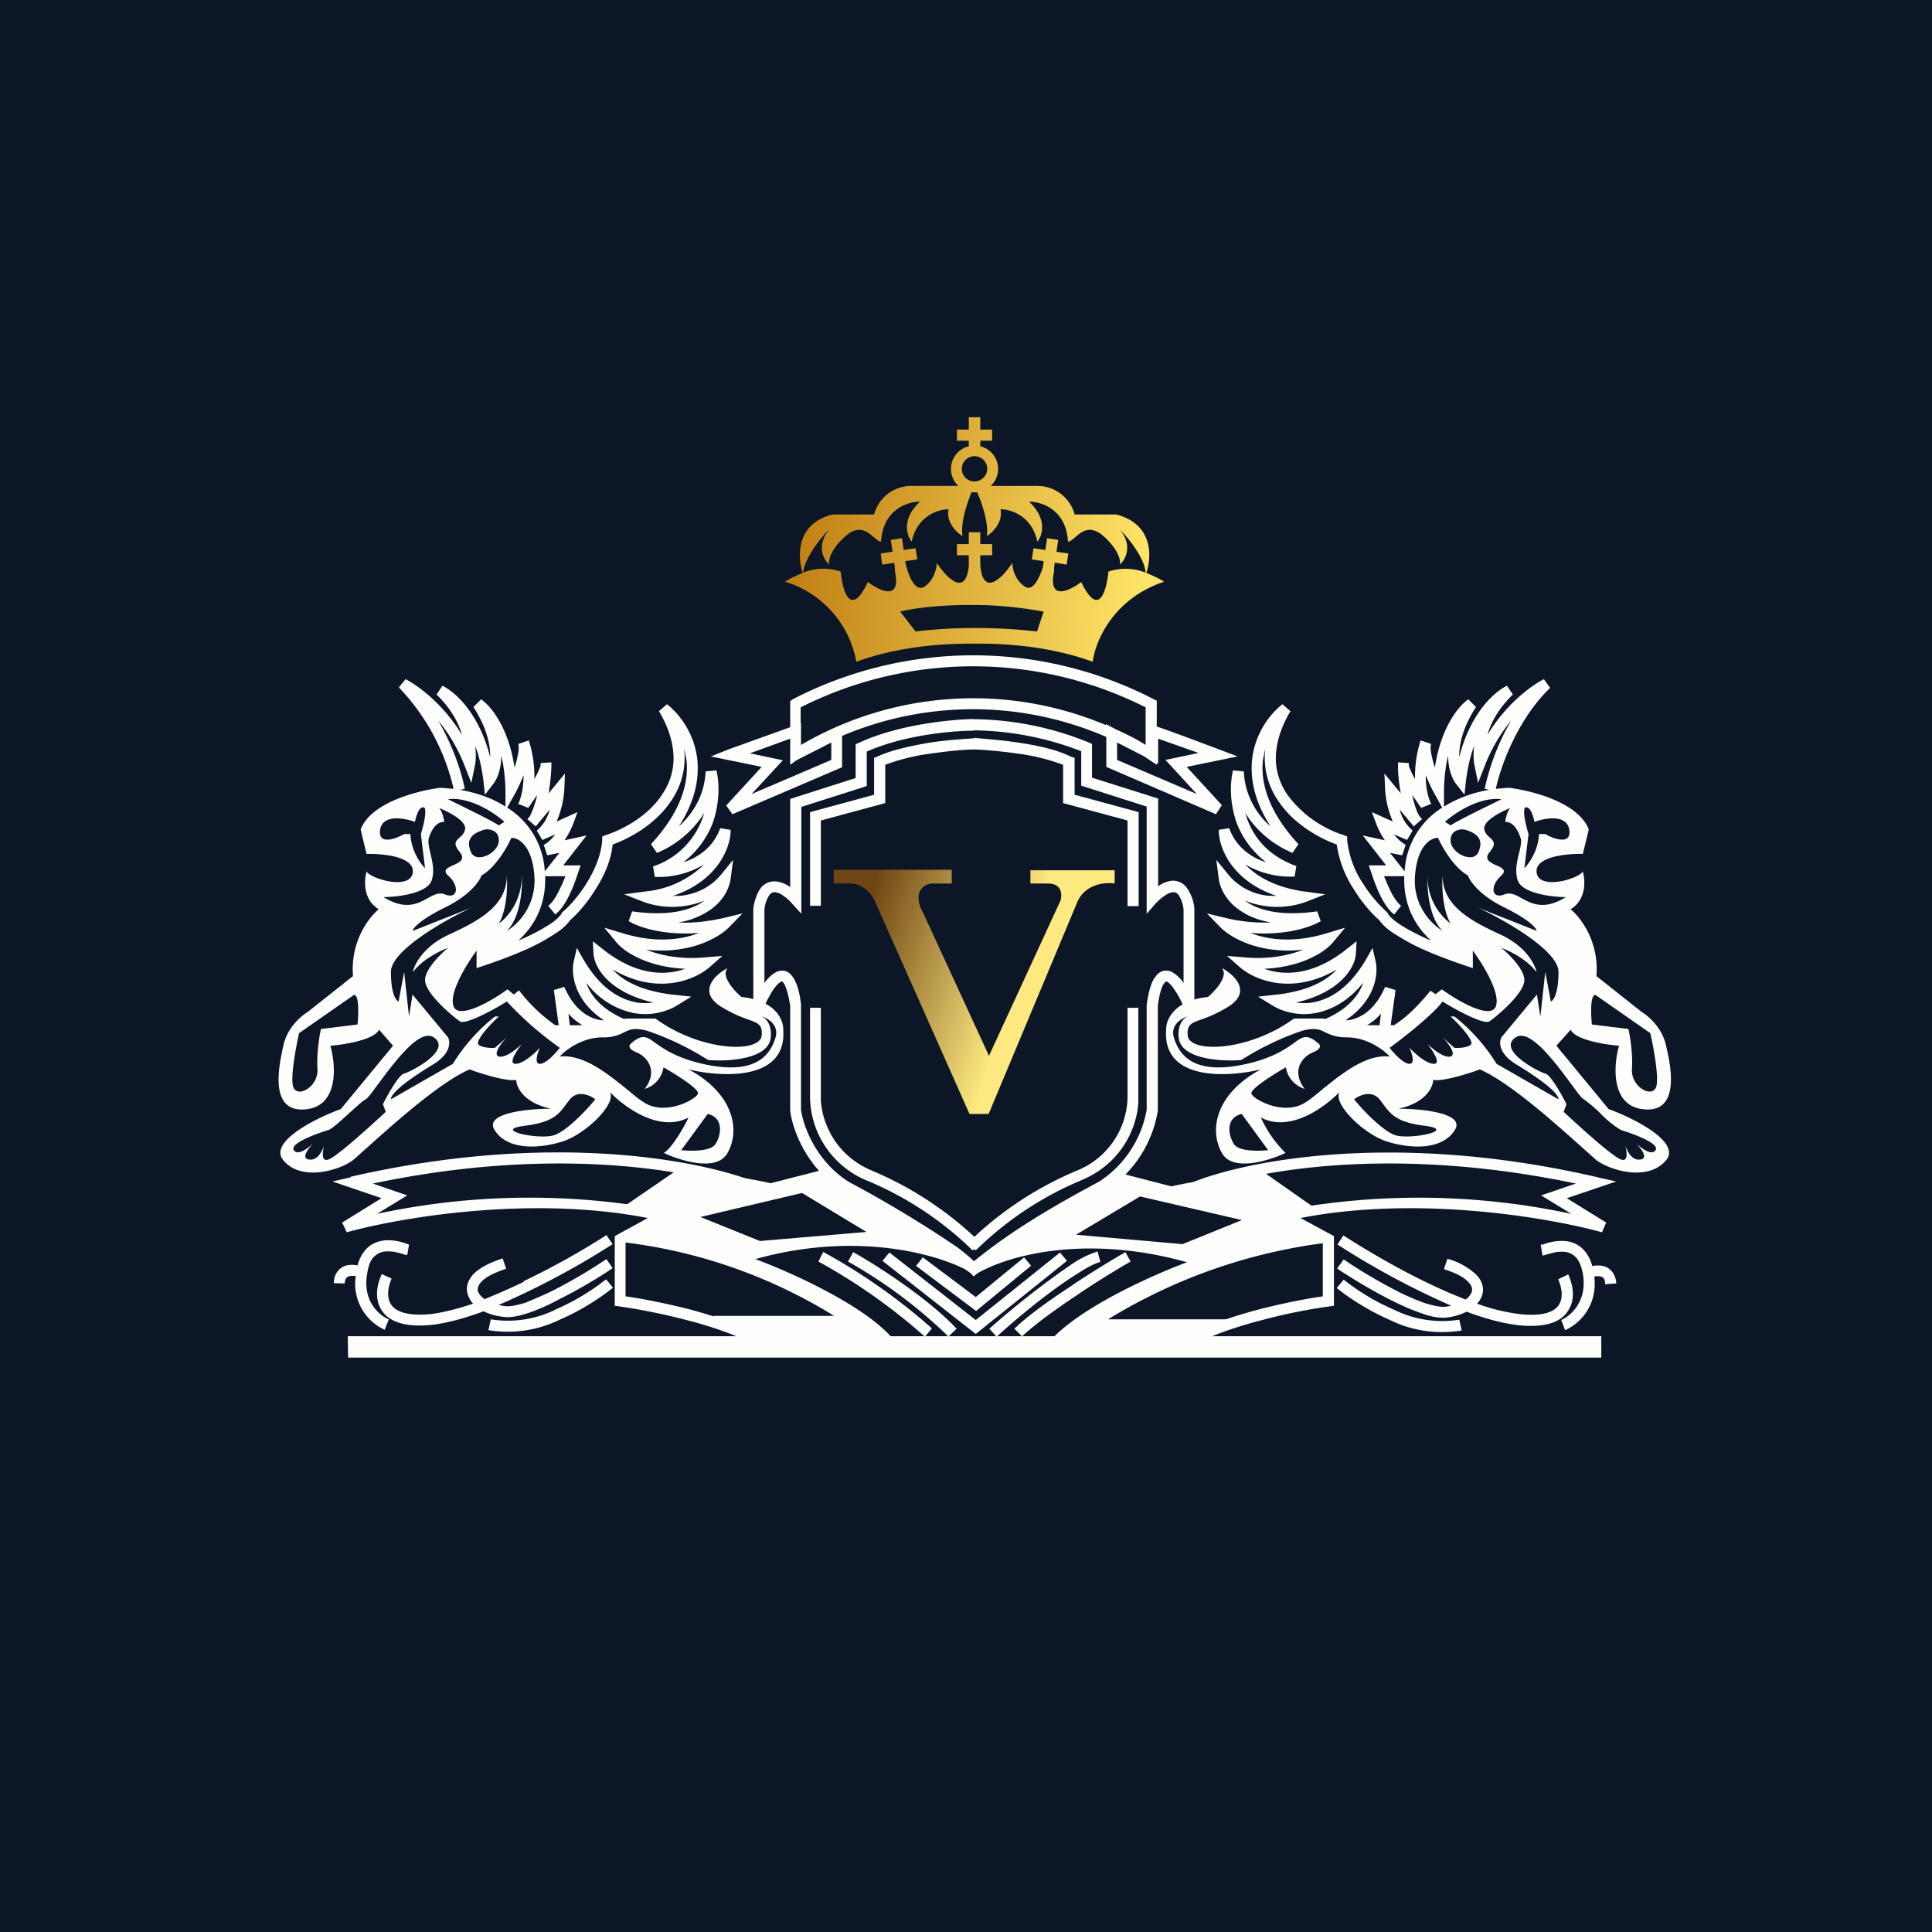 <?xml version="1.0" encoding="UTF-8"?>
<!-- generated by Finnhub -->
<svg viewBox="0 0 55.5 55.5" xmlns="http://www.w3.org/2000/svg">
<path d="M 0,0 H 55.5 V 55.5 H 0 Z" fill="rgb(12, 22, 39)"/>
<path d="M 11.46,19.745 L 11.65,19.51 C 12.02,19.7 12.74,20.23 13.27,21.11 C 13.17,20.75 12.94,20.34 12.54,19.95 L 12.71,19.7 C 13.09,19.88 13.77,20.51 14.08,21.75 C 14.09,21.39 13.98,20.9 13.6,20.31 L 13.82,20.09 C 14.12,20.29 14.62,20.94 14.78,22.05 A 3.1,3.1 0 0,0 14.89,21.62 C 14.91,21.51 14.9,21.42 14.89,21.37 L 15.19,21.27 A 3.34,3.34 0 0,1 15.35,22.38 A 2.35,2.35 0 0,0 15.53,22 V 21.92 L 15.84,21.9 V 22.03 A 6,6 0 0,1 15.76,22.79 L 16.23,22.22 L 16.21,22.7 A 2.82,2.82 0 0,1 15.99,23.6 L 16.59,23.33 L 16.46,23.68 C 16.42,23.78 16.34,23.96 16.23,24.12 L 16.21,24.14 L 16.85,24 L 16.18,24.86 H 16.68 L 16.61,25.06 C 16.56,25.21 16.48,25.45 16.37,25.68 C 16.27,25.9 16.12,26.14 15.95,26.27 L 15.75,26.02 C 15.86,25.94 15.98,25.76 16.08,25.54 C 16.14,25.42 16.2,25.29 16.24,25.17 H 15.66 C 15.69,26.02 15.33,26.62 14.89,27.02 L 15.03,26.96 C 15.29,26.84 15.53,26.72 15.73,26.59 C 15.93,26.47 16.06,26.35 16.13,26.25 V 26.23 L 16.15,26.21 C 16.33,26.06 16.6,25.77 16.84,25.39 C 17.07,25.02 17.27,24.58 17.3,24.13 V 24.03 L 17.4,23.99 C 17.92,23.82 18.61,23.44 19.01,22.84 C 19.21,22.55 19.34,22.21 19.35,21.81 C 19.35,21.41 19.24,20.95 18.93,20.43 L 19.16,20.23 C 19.52,20.51 19.94,21.06 20.03,21.8 C 20.09,22.36 19.97,23.02 19.5,23.74 C 19.89,23.39 20.24,22.86 20.27,22.16 L 20.58,22.13 C 20.67,22.5 20.68,23.09 20.46,23.68 C 20.3,24.07 20.04,24.45 19.63,24.77 L 19.82,24.7 C 20.18,24.54 20.52,24.26 20.69,23.79 L 20.99,23.84 C 20.99,24.36 20.61,25.31 19.32,25.74 L 19.58,25.73 C 19.97,25.68 20.38,25.52 20.71,25.13 L 21.06,24.7 L 20.99,25.24 C 20.95,25.54 20.75,25.94 20.29,26.21 A 2.3,2.3 0 0,1 19.49,26.5 C 19.86,26.52 20.3,26.48 20.79,26.37 L 21.33,26.24 L 20.95,26.63 C 20.63,26.96 19.78,27.42 18.56,27.28 C 18.96,27.44 19.53,27.57 20.28,27.5 L 20.75,27.46 L 20.4,27.77 C 19.96,28.16 18.88,28.6 17.6,27.85 C 17.87,28.15 18.4,28.48 19.4,28.58 L 19.86,28.63 L 19.47,28.87 C 19.19,29.05 18.7,29.21 18.15,29.09 A 2.3,2.3 0 0,1 16.84,28.23 C 16.95,28.56 17.24,28.96 17.88,29.25 L 17.93,29.27 L 17.99,29.26 H 18.83 C 20.13,30.21 21.83,30.26 21.88,29.75 C 21.91,29.44 21.78,29.39 21.5,29.29 C 21.3,29.22 21.04,29.12 20.7,28.91 C 20.03,28.48 20.55,27.99 20.9,27.81 C 20.7,28.04 21.09,28.46 21.3,28.64 C 22.29,28.74 22.51,29.31 22.5,29.58 C 22.61,31.06 20.73,30.95 19.78,30.72 C 21.06,31.4 21.28,32.45 20.9,33.12 C 20.6,33.67 19.56,33.35 19.07,33.12 C 19.31,32.97 19.65,32.38 19.78,32.1 C 18.95,32.55 17.93,31.8 17.52,31.37 C 17.72,31.72 16.79,32.61 16.13,32.8 C 15.48,33 14.56,33.05 14.2,32.45 C 13.92,31.97 15.17,31.85 15.83,31.85 C 15.03,31.68 14.83,31.22 14.83,31.02 C 14.59,31.08 13.83,30.85 13.49,30.72 C 12.64,31.09 11.35,32.25 10.62,32.9 L 10.15,33.32 C 9.76,33.62 8.65,33.96 8.13,33.32 C 7.72,32.8 9.07,32.12 9.79,31.86 L 11.29,30.04 L 10.89,29.58 C 10.75,29.87 9.9,30.01 9.49,30.04 C 9.65,30.59 9.73,31.73 8.84,31.86 C 7.72,32.02 8,30.66 8.14,30.04 C 8.24,29.54 8.64,29.19 8.84,29.07 L 10.14,28.04 C 10.06,27.04 10.6,26.35 10.88,26.12 C 10.42,25.84 10.46,25.28 10.53,25.04 C 10.7,25.27 11.83,25.58 11.86,25.04 C 11.88,24.6 10.98,24.52 10.53,24.53 L 10.36,23.83 C 10.65,23.05 12.01,22.71 12.65,22.63 L 13.03,22.66 A 6.21,6.21 0 0,0 11.47,19.76 Z M 13.22,22.69 C 13.62,22.76 14.1,22.9 14.52,23.17 V 22.69 C 14.51,22.32 14.47,21.99 14.4,21.71 C 14.4,22.08 14.29,22.37 14.17,22.52 L 13.93,22.83 L 13.89,22.45 C 13.84,22.05 13.76,21.71 13.65,21.42 C 13.68,21.64 13.67,21.82 13.65,21.95 L 13.54,22.49 L 13.34,21.98 C 13.14,21.47 12.87,21.04 12.59,20.7 C 13.04,21.48 13.28,22.26 13.35,22.66 L 13.22,22.69 Z M 14.57,23.2 A 2.3,2.3 0 0,1 15.65,25.03 L 16.07,24.5 L 15.72,24.57 L 15.62,24.27 C 15.74,24.21 15.85,24.1 15.95,23.97 L 15.58,24.13 L 15.42,23.86 A 1.15,1.15 0 0,0 15.79,23.26 L 15.47,23.64 A 0.74,0.74 0 0,1 15.39,23.74 L 15.15,23.53 L 15.22,23.45 A 2.63,2.63 0 0,0 15.43,22.84 L 15.31,23.01 L 15.29,23.04 L 15.21,23.16 L 15.18,23.2 V 23.21 L 14.88,23.09 L 14.9,23.07 C 15,22.83 15.04,22.55 15.04,22.27 C 14.96,22.47 14.88,22.64 14.81,22.77 L 14.57,23.2 Z M 16.73,29.45 A 1.62,1.62 0 0,1 16.33,29.12 L 16.37,29.45 H 16.73 Z M 15.95,29.45 A 4.73,4.73 0 0,1 14.91,28.45 L 14.76,28.57 L 14.58,28.42 C 14.13,28.75 13.18,29.3 13.03,28.91 C 12.89,28.54 13.38,27.73 13.69,27.31 V 27.81 C 14.06,27.69 14.64,27.49 15.17,27.25 C 15.43,27.13 15.69,26.99 15.9,26.85 C 16.1,26.73 16.27,26.59 16.38,26.43 C 16.58,26.26 16.86,25.95 17.1,25.56 C 17.34,25.19 17.55,24.74 17.6,24.26 C 18.15,24.06 18.85,23.65 19.27,23.02 A 2.17,2.17 0 0,0 19.65,21.49 L 19.72,21.83 C 19.79,22.47 19.58,23.3 18.7,24.25 L 18.87,24.5 C 19.24,24.36 19.85,23.98 20.23,23.35 A 2.27,2.27 0 0,1 18.76,24.89 L 18.81,25.19 A 2.54,2.54 0 0,0 20.23,24.83 A 2.8,2.8 0 0,1 18.53,25.61 L 17.93,25.69 L 18.49,25.91 A 2.46,2.46 0 0,0 20.24,25.87 L 20.14,25.94 C 19.76,26.17 19.14,26.32 18.16,26.18 L 18.06,26.46 C 18.35,26.64 19.08,26.88 20.08,26.8 C 19.58,27 18.81,27.1 17.86,26.8 L 17.36,26.65 L 17.69,27.05 C 17.92,27.34 18.59,27.78 19.68,27.83 C 19.13,28.03 18.28,28.04 17.31,27.26 L 17.03,27.04 L 17.05,27.4 C 17.08,27.82 17.52,28.51 18.77,28.8 C 18.6,28.82 18.41,28.83 18.21,28.78 C 17.76,28.68 17.24,28.37 16.77,27.58 L 16.57,27.23 L 16.48,27.63 C 16.4,28 16.51,28.76 17.35,29.31 C 17.25,29.31 17.15,29.29 17.05,29.25 C 16.77,29.15 16.45,28.9 16.21,28.35 L 15.91,28.44 L 16.05,29.45 H 15.95 Z M 12.87,22.96 C 13.5,22.88 14.22,23.36 14.49,23.61 L 14.33,23.71 C 14.05,23.53 13.23,23.14 12.87,22.96 Z M 11.23,31.58 L 13.01,30.56 A 5.2,5.2 0 0,1 14.22,29.2 H 14.33 C 14.1,29.41 13.66,29.88 13.74,30 C 13.83,30.1 14.1,30.11 14.22,30.1 L 14.56,29.8 C 14.4,29.96 14.15,30.29 14.33,30.35 C 14.52,30.4 14.85,30.13 14.99,29.99 C 14.84,30.19 14.59,30.56 14.81,30.56 C 15.03,30.56 15.36,30.26 15.51,30.1 C 15.44,30.25 15.34,30.56 15.51,30.56 S 15.96,30.26 16.08,30.1 A 9.73,9.73 0 0,1 14.56,28.77 C 14.18,29.01 13.36,29.45 13.21,29.34 C 13.01,29.2 12.21,28.54 12.21,28.15 C 12.21,27.85 12.65,27.41 12.87,27.23 C 12.65,27.31 12.14,27.55 11.86,27.93 C 11.9,27.7 12.17,27.19 12.87,26.86 C 13.74,26.46 14.56,26.03 14.56,25.15 C 14.58,25.43 14.57,26.12 14.33,26.53 C 14.55,26.38 14.99,25.91 14.99,25.15 C 15.01,25.51 14.96,26.35 14.56,26.74 C 14.86,26.57 15.42,26.02 15.35,25.14 C 15.28,24.27 14.88,24.06 14.69,24.07 C 14.57,24.34 14.23,24.93 13.83,25.15 C 13.78,25.31 13.49,25.73 12.76,26.08 C 12.04,26.44 11.86,26.67 11.86,26.74 L 13.53,26.08 C 12.76,26.44 11.23,27.31 11.23,27.92 C 11.23,28.53 11.37,28.74 11.45,28.77 L 11.61,27.92 L 11.75,29.2 L 11.85,28.57 L 12.87,29.8 C 12.94,29.93 12.95,30.26 12.47,30.56 C 11.86,30.93 11.23,31.37 11.23,31.58 Z M 8.59,29.68 L 10.17,28.58 C 10.32,28.58 10.3,29.14 10.27,29.43 L 9.22,29.56 C 9.17,29.78 9.09,30.31 9.12,30.71 C 9.15,31.2 8.59,31.53 8.44,31.26 C 8.32,31.06 8.49,30.13 8.59,29.69 Z M 8.44,33.04 C 8.32,32.85 9.05,32.58 9.44,32.46 C 9.55,32.42 9.81,32.18 10.05,31.96 C 10.23,31.8 10.4,31.64 10.5,31.58 C 10.57,31.55 10.7,31.36 10.88,31.12 C 11.34,30.5 12.06,29.53 12.46,29.8 C 13.01,30.17 11.78,30.8 11.61,30.84 C 11.46,30.87 11.14,31.44 11,31.72 L 11.08,31.94 C 10.63,32.36 9.66,33.24 9.43,33.31 C 9.23,33.38 9.26,33.11 9.31,32.91 C 9.25,33.09 9.11,33.34 8.89,33.31 C 8.63,33.29 8.85,33 9,32.84 C 8.85,32.99 8.55,33.21 8.44,33.04 Z M 13.93,23.83 C 14.06,23.81 14.33,23.85 14.33,24.14 C 14.33,24.51 13.68,24.82 13.53,24.48 C 13.38,24.14 13.53,23.94 13.93,23.83 Z M 12.55,23.19 Z M 12.76,23.61 C 12.75,23.49 12.69,23.28 12.61,23.21 C 12.91,23.33 13.41,23.59 13.36,23.83 C 13.33,23.95 13.26,24.01 13.19,24.07 C 13.09,24.17 13.01,24.24 13.21,24.48 C 13.38,24.69 13.19,24.78 13.01,24.86 C 12.85,24.93 12.71,25 12.87,25.15 C 13.21,25.45 13.16,25.85 12.77,25.69 C 12.62,25.63 12.47,25.7 12.31,25.79 C 12.01,25.96 11.64,26.16 11.02,25.77 C 11.43,25.77 12.28,25.66 12.4,25.29 C 12.49,25.03 12.42,24.74 12.36,24.5 C 12.32,24.32 12.29,24.17 12.32,24.07 C 12.4,23.83 12.53,23.61 12.76,23.61 Z M 12.21,24.94 C 12.08,24.81 11.81,24.44 11.79,23.96 H 11.61 C 11.35,24.11 10.85,24.28 10.92,23.83 C 11,23.38 11.62,23.5 11.92,23.61 C 11.95,23.47 12.02,23.19 12.16,23.19 C 12.29,23.19 12.17,23.71 12.09,23.96 L 12.21,24.94 Z M 16.37,31.58 C 16.61,31.3 16.96,31.47 17.1,31.58 C 16.86,31.88 16.28,32.49 15.92,32.61 C 15.47,32.75 14.12,32.46 15.07,32.34 C 15.87,32.24 16.04,32.02 16.25,31.74 L 16.37,31.58 Z M 20.33,32 L 19.57,33.04 C 19.84,33.07 20.41,33.08 20.55,32.87 C 20.72,32.61 20.8,32.11 20.33,32 Z M 17.31,29.8 C 16.72,29.8 16.24,30.17 16.08,30.35 C 16.75,30.28 17.42,30.82 17.96,31.25 C 18.2,31.45 18.41,31.63 18.59,31.72 C 19.19,32.02 19.99,31.58 20.05,31.42 C 20.1,31.29 19.41,30.86 19.06,30.66 A 0.76,0.76 0 0,1 18.52,31.28 C 18.92,30.76 18.59,30.35 18.28,30.23 C 18.04,30.13 18.07,30.03 18.11,29.99 C 18.45,29.69 18.57,29.77 18.84,29.97 C 19.08,30.14 19.44,30.39 20.18,30.56 C 21.76,30.92 22.14,30.26 22.28,29.8 C 22.38,29.44 22.06,29.25 21.88,29.2 C 22.14,29.32 22.16,29.65 22.14,29.8 C 22.09,30.43 20.91,30.5 20.34,30.45 A 8.02,8.02 0 0,0 18.59,29.61 C 18.21,29.51 18.08,29.58 17.92,29.66 A 1.2,1.2 0 0,1 17.31,29.8 Z M 44.53,19.76 L 44.35,19.51 C 43.98,19.7 43.26,20.23 42.73,21.11 C 42.83,20.75 43.06,20.34 43.46,19.95 L 43.29,19.7 C 42.91,19.88 42.23,20.51 41.92,21.75 C 41.91,21.39 42.02,20.9 42.4,20.31 L 42.18,20.09 C 41.88,20.29 41.38,20.94 41.22,22.05 A 3.1,3.1 0 0,1 41.11,21.62 A 0.58,0.58 0 0,1 41.11,21.37 L 40.81,21.27 A 3.34,3.34 0 0,0 40.65,22.38 A 2.35,2.35 0 0,1 40.47,22 V 21.92 L 40.16,21.9 V 22.03 C 40.16,22.24 40.19,22.52 40.24,22.79 L 39.77,22.22 L 39.79,22.7 A 2.82,2.82 0 0,0 40.01,23.6 L 39.41,23.33 L 39.54,23.68 C 39.58,23.78 39.66,23.96 39.77,24.12 L 39.79,24.14 L 39.15,24 L 39.82,24.86 H 39.32 L 39.39,25.06 C 39.44,25.21 39.52,25.45 39.63,25.68 C 39.73,25.9 39.88,26.14 40.05,26.27 L 40.25,26.02 C 40.14,25.94 40.02,25.76 39.92,25.54 A 4.3,4.3 0 0,1 39.76,25.17 H 40.34 C 40.31,26.02 40.67,26.62 41.11,27.02 L 40.97,26.96 C 40.71,26.84 40.47,26.72 40.27,26.59 C 40.07,26.47 39.94,26.35 39.87,26.25 V 26.23 L 39.85,26.21 A 3.98,3.98 0 0,1 39.16,25.39 A 2.78,2.78 0 0,1 38.7,24.13 V 24.03 L 38.6,23.99 A 3.24,3.24 0 0,1 36.99,22.84 C 36.79,22.55 36.66,22.21 36.65,21.81 C 36.65,21.41 36.76,20.95 37.07,20.43 L 36.84,20.23 C 36.48,20.51 36.06,21.06 35.97,21.8 C 35.91,22.36 36.03,23.02 36.5,23.74 A 2.22,2.22 0 0,1 35.73,22.16 L 35.42,22.13 C 35.33,22.5 35.32,23.09 35.54,23.68 C 35.7,24.07 35.96,24.45 36.37,24.77 A 2.05,2.05 0 0,1 36.18,24.7 C 35.82,24.54 35.48,24.26 35.31,23.79 L 35.01,23.84 C 35.01,24.36 35.39,25.31 36.68,25.74 L 36.42,25.73 A 1.7,1.7 0 0,1 35.29,25.13 L 34.94,24.7 L 35.01,25.24 C 35.05,25.54 35.25,25.94 35.71,26.21 C 35.91,26.34 36.19,26.44 36.51,26.5 A 4.8,4.8 0 0,1 35.21,26.37 L 34.67,26.24 L 35.05,26.63 C 35.37,26.96 36.22,27.42 37.44,27.28 C 37.04,27.44 36.47,27.57 35.72,27.5 L 35.25,27.46 L 35.6,27.77 C 36.04,28.16 37.12,28.6 38.4,27.85 C 38.13,28.15 37.6,28.48 36.6,28.58 L 36.14,28.63 L 36.53,28.87 C 36.81,29.05 37.3,29.21 37.85,29.09 C 38.29,28.99 38.75,28.74 39.16,28.23 C 39.05,28.56 38.76,28.96 38.12,29.25 L 38.07,29.27 L 38.01,29.26 H 37.17 C 35.87,30.21 34.17,30.26 34.12,29.75 C 34.09,29.44 34.22,29.39 34.5,29.29 C 34.7,29.22 34.96,29.12 35.3,28.91 C 35.97,28.48 35.45,27.99 35.1,27.81 C 35.3,28.04 34.91,28.46 34.7,28.64 C 33.71,28.74 33.49,29.31 33.5,29.58 C 33.39,31.06 35.27,30.95 36.22,30.72 C 34.94,31.4 34.72,32.45 35.1,33.12 C 35.4,33.67 36.44,33.35 36.93,33.12 A 3.31,3.31 0 0,1 36.22,32.1 C 37.05,32.55 38.07,31.8 38.48,31.37 C 38.28,31.72 39.21,32.61 39.87,32.8 C 40.52,33 41.44,33.05 41.8,32.45 C 42.08,31.97 40.83,31.85 40.17,31.85 C 40.97,31.68 41.17,31.22 41.17,31.02 C 41.41,31.08 42.17,30.85 42.51,30.72 C 43.36,31.09 44.65,32.25 45.38,32.9 L 45.85,33.32 C 46.24,33.62 47.35,33.96 47.87,33.32 C 48.28,32.8 46.93,32.12 46.21,31.86 L 44.71,30.04 L 45.12,29.58 C 45.25,29.87 46.1,30.01 46.51,30.04 C 46.35,30.59 46.27,31.73 47.16,31.86 C 48.28,32.02 48.01,30.66 47.86,30.04 C 47.76,29.54 47.36,29.19 47.16,29.07 L 45.86,28.04 C 45.94,27.04 45.4,26.35 45.12,26.12 C 45.58,25.84 45.54,25.28 45.47,25.04 C 45.3,25.27 44.17,25.58 44.14,25.04 C 44.12,24.6 45.02,24.52 45.47,24.53 L 45.64,23.83 C 45.35,23.05 43.99,22.71 43.35,22.63 L 42.97,22.66 C 43.1,22.05 43.57,20.69 44.53,19.76 Z M 42.78,22.69 A 3.6,3.6 0 0,0 41.48,23.17 V 22.69 C 41.49,22.32 41.53,21.99 41.6,21.71 C 41.6,22.08 41.71,22.37 41.83,22.52 L 42.07,22.83 L 42.11,22.45 C 42.16,22.05 42.24,21.71 42.35,21.42 C 42.32,21.64 42.33,21.82 42.35,21.95 L 42.46,22.49 L 42.66,21.98 C 42.86,21.47 43.13,21.04 43.41,20.7 A 6.7,6.7 0 0,0 42.65,22.66 L 42.78,22.69 Z M 41.43,23.2 A 2.3,2.3 0 0,0 40.35,25.03 L 39.93,24.5 L 40.28,24.57 L 40.38,24.27 A 1.05,1.05 0 0,1 40.05,23.97 L 40.42,24.13 L 40.58,23.86 A 1.15,1.15 0 0,1 40.21,23.26 L 40.53,23.64 L 40.61,23.74 L 40.85,23.53 L 40.78,23.45 A 1.02,1.02 0 0,1 40.68,23.24 A 2.63,2.63 0 0,1 40.57,22.84 L 40.69,23.01 L 40.71,23.04 L 40.79,23.16 L 40.82,23.2 V 23.21 L 41.12,23.09 L 41.1,23.07 A 1.9,1.9 0 0,1 40.96,22.27 C 41.04,22.47 41.12,22.64 41.19,22.77 L 41.43,23.2 Z M 39.27,29.45 C 39.41,29.37 39.55,29.26 39.67,29.12 L 39.63,29.45 H 39.27 Z M 40.05,29.45 L 40.18,29.36 C 40.42,29.19 40.73,28.91 41.09,28.46 L 41.24,28.56 L 41.42,28.42 C 41.87,28.75 42.82,29.3 42.97,28.91 C 43.11,28.54 42.62,27.73 42.31,27.31 V 27.81 C 41.94,27.69 41.36,27.49 40.83,27.25 A 5.93,5.93 0 0,1 40.1,26.85 C 39.9,26.73 39.73,26.59 39.62,26.43 C 39.42,26.26 39.14,25.95 38.9,25.56 A 3.17,3.17 0 0,1 38.4,24.26 C 37.85,24.06 37.15,23.65 36.73,23.02 A 2.17,2.17 0 0,1 36.35,21.49 L 36.28,21.83 C 36.21,22.47 36.42,23.3 37.3,24.25 L 37.13,24.5 A 2.92,2.92 0 0,1 35.77,23.35 L 35.84,23.56 C 36.04,24.08 36.44,24.59 37.24,24.88 L 37.19,25.18 A 2.54,2.54 0 0,1 35.77,24.83 C 36.09,25.17 36.62,25.49 37.47,25.61 L 38.07,25.69 L 37.51,25.91 A 2.46,2.46 0 0,1 35.76,25.87 L 35.86,25.94 C 36.24,26.17 36.86,26.32 37.84,26.18 L 37.94,26.46 C 37.65,26.64 36.92,26.88 35.92,26.8 C 36.42,27 37.19,27.1 38.14,26.8 L 38.64,26.65 L 38.31,27.05 C 38.08,27.34 37.41,27.78 36.32,27.83 C 36.87,28.03 37.72,28.04 38.69,27.26 L 38.97,27.04 L 38.95,27.4 C 38.92,27.82 38.48,28.51 37.23,28.8 C 37.4,28.82 37.59,28.83 37.79,28.78 C 38.24,28.68 38.76,28.37 39.23,27.58 L 39.43,27.23 L 39.52,27.63 C 39.6,28 39.49,28.76 38.65,29.31 C 38.75,29.31 38.85,29.29 38.95,29.25 C 39.23,29.15 39.55,28.9 39.79,28.35 L 40.09,28.44 L 39.95,29.45 H 40.05 Z M 43.13,22.96 C 42.5,22.88 41.78,23.36 41.51,23.61 L 41.67,23.71 C 41.95,23.53 42.77,23.14 43.13,22.96 Z M 44.77,31.58 L 42.99,30.56 A 5.2,5.2 0 0,0 41.78,29.2 H 41.67 C 41.9,29.41 42.34,29.88 42.26,30 C 42.17,30.1 41.9,30.11 41.78,30.1 L 41.44,29.8 C 41.6,29.96 41.85,30.29 41.67,30.35 C 41.48,30.4 41.15,30.13 41.01,29.99 C 41.16,30.19 41.41,30.56 41.19,30.56 C 40.97,30.56 40.64,30.26 40.49,30.1 C 40.56,30.25 40.66,30.56 40.49,30.56 S 40.04,30.26 39.92,30.1 C 40.32,29.81 41.17,29.14 41.44,28.77 C 41.82,29.01 42.64,29.45 42.79,29.34 C 42.99,29.2 43.79,28.54 43.79,28.15 C 43.79,27.85 43.35,27.41 43.13,27.23 C 43.35,27.31 43.86,27.55 44.14,27.93 C 44.1,27.7 43.83,27.19 43.13,26.86 C 42.26,26.46 41.44,26.03 41.44,25.15 C 41.42,25.43 41.43,26.12 41.67,26.53 A 1.68,1.68 0 0,1 41.01,25.15 C 40.99,25.51 41.04,26.35 41.44,26.74 A 1.7,1.7 0 0,1 40.65,25.14 C 40.72,24.27 41.12,24.06 41.31,24.07 C 41.43,24.34 41.77,24.93 42.17,25.15 C 42.22,25.31 42.51,25.73 43.24,26.08 C 43.96,26.44 44.14,26.67 44.14,26.74 L 42.47,26.08 C 43.24,26.44 44.77,27.31 44.77,27.92 C 44.77,28.53 44.63,28.74 44.55,28.77 L 44.39,27.92 L 44.25,29.2 L 44.15,28.57 L 43.13,29.8 C 43.06,29.93 43.05,30.26 43.53,30.56 C 44.14,30.93 44.77,31.37 44.77,31.58 Z M 47.41,29.68 L 45.83,28.58 C 45.68,28.58 45.7,29.14 45.73,29.43 L 46.78,29.56 C 46.83,29.78 46.91,30.31 46.88,30.71 C 46.85,31.2 47.41,31.53 47.56,31.26 C 47.68,31.06 47.51,30.13 47.41,29.69 Z M 47.56,33.04 C 47.68,32.85 46.95,32.58 46.56,32.46 A 3.04,3.04 0 0,1 45.95,31.96 A 4.13,4.13 0 0,0 45.5,31.58 C 45.43,31.55 45.3,31.36 45.12,31.12 C 44.66,30.5 43.94,29.53 43.54,29.8 C 42.99,30.17 44.22,30.8 44.39,30.84 C 44.54,30.87 44.86,31.44 45,31.72 L 44.92,31.94 C 45.37,32.36 46.34,33.24 46.57,33.31 C 46.77,33.38 46.74,33.11 46.69,32.91 C 46.75,33.09 46.89,33.34 47.11,33.31 C 47.37,33.29 47.15,33 47,32.84 C 47.15,32.99 47.45,33.21 47.56,33.04 Z M 42.07,23.83 C 41.94,23.81 41.67,23.85 41.67,24.14 C 41.67,24.51 42.32,24.82 42.47,24.48 C 42.62,24.14 42.47,23.94 42.07,23.83 Z M 43.45,23.19 Z M 43.24,23.61 C 43.25,23.49 43.31,23.28 43.39,23.21 C 43.09,23.33 42.59,23.59 42.64,23.83 C 42.67,23.95 42.74,24.01 42.81,24.07 C 42.91,24.17 42.99,24.24 42.79,24.48 C 42.62,24.69 42.81,24.78 42.99,24.86 C 43.15,24.93 43.29,25 43.13,25.15 C 42.79,25.45 42.84,25.85 43.23,25.69 C 43.38,25.63 43.53,25.7 43.69,25.79 C 43.99,25.96 44.36,26.16 44.98,25.77 C 44.57,25.77 43.72,25.66 43.6,25.29 C 43.51,25.03 43.58,24.74 43.64,24.5 C 43.68,24.32 43.72,24.17 43.68,24.07 C 43.6,23.83 43.47,23.61 43.24,23.61 Z M 43.79,24.94 C 43.92,24.81 44.19,24.44 44.21,23.96 H 44.39 C 44.65,24.11 45.15,24.28 45.08,23.83 C 45,23.38 44.38,23.5 44.08,23.61 C 44.05,23.47 43.98,23.19 43.84,23.19 C 43.71,23.19 43.83,23.71 43.91,23.96 L 43.79,24.94 Z M 39.63,31.58 C 39.39,31.3 39.04,31.47 38.9,31.58 C 39.14,31.88 39.72,32.49 40.08,32.61 C 40.53,32.75 41.88,32.46 40.93,32.34 C 40.13,32.24 39.96,32.02 39.75,31.74 L 39.63,31.58 Z M 35.67,32 L 36.43,33.04 C 36.16,33.07 35.59,33.08 35.45,32.87 C 35.28,32.61 35.2,32.11 35.67,32 Z M 38.69,29.8 C 39.28,29.8 39.76,30.17 39.92,30.35 C 39.25,30.28 38.58,30.82 38.04,31.25 C 37.8,31.45 37.59,31.63 37.41,31.72 C 36.81,32.02 36.01,31.58 35.95,31.42 C 35.9,31.29 36.59,30.86 36.94,30.66 C 37,31.06 37.33,31.24 37.48,31.28 C 37.08,30.76 37.41,30.35 37.72,30.23 C 37.96,30.13 37.93,30.03 37.89,29.99 C 37.55,29.69 37.43,29.77 37.16,29.97 C 36.92,30.14 36.56,30.39 35.82,30.56 C 34.24,30.92 33.86,30.26 33.72,29.8 C 33.62,29.44 33.94,29.25 34.12,29.2 C 33.86,29.32 33.84,29.65 33.86,29.8 C 33.91,30.43 35.09,30.5 35.66,30.45 A 8.02,8.02 0 0,1 37.41,29.61 C 37.79,29.51 37.92,29.58 38.08,29.66 C 38.21,29.72 38.37,29.8 38.69,29.8 Z" fill="rgb(254, 254, 253)" fill-rule="evenodd"/>
<path d="M 28.15,11.985 H 27.83 V 12.34 H 27.49 V 12.66 H 27.83 V 12.82 A 0.67,0.67 0 0,0 27.53,13.96 H 26.19 A 1.1,1.1 0 0,0 25.11,14.78 H 23.91 C 22.86,15.05 22.91,15.99 23.06,16.46 C 22.85,16.54 22.66,16.64 22.55,16.71 A 2.95,2.95 0 0,1 24.6,19.01 C 25.7,18.61 26.9,18.48 28,18.49 V 18.04 C 27.47,18.04 26.88,18.07 26.3,18.14 L 25.86,17.57 C 26.24,17.47 27.02,17.37 28,17.38 V 16.3 V 17.38 C 28.6,17.38 29.27,17.44 29.98,17.57 L 29.79,18.14 C 29.45,18.1 28.79,18.04 27.99,18.04 V 18.49 C 29.09,18.48 30.29,18.61 31.39,19.01 C 31.46,18.45 31.95,17.21 33.44,16.71 C 33.33,16.64 33.14,16.54 32.93,16.46 C 33.09,15.99 33.13,15.06 32.07,14.78 H 30.87 A 1.1,1.1 0 0,0 29.8,13.96 H 28.46 A 0.67,0.67 0 0,0 28.16,12.82 V 12.66 H 28.5 V 12.34 H 28.16 V 12 Z M 27.91,14.14 A 0.7,0.7 0 0,0 28.07,14.14 C 28.22,14.48 28.4,15.03 28.35,15.4 C 28.51,15.3 28.82,15 28.74,14.63 C 29.03,14.63 29.64,14.81 29.8,15.56 C 29.94,15.39 30.1,14.91 29.56,14.41 C 29.92,14.41 30.63,14.64 30.68,15.56 C 30.74,15.56 30.8,15.5 30.88,15.44 C 31.06,15.28 31.31,15.06 31.7,15.4 C 32.14,15.8 32.2,16.11 32.17,16.22 C 32.33,16.08 32.55,15.68 32.17,15.21 C 32.41,15.45 32.88,16.03 32.91,16.45 A 1.56,1.56 0 0,0 31.84,16.42 C 31.79,16.96 31.57,17.78 31.06,16.72 C 30.73,16.97 30.1,17.28 30.28,16.42 V 16.32 L 30.3,16.16 L 30.64,16.22 L 30.69,15.9 L 30.35,15.85 L 30.4,15.51 L 30.08,15.46 L 30.03,15.8 L 29.69,15.75 L 29.64,16.07 L 29.98,16.12 L 29.96,16.29 C 29.86,16.59 29.68,17.01 29.44,16.85 C 29.16,16.67 29.08,16.32 29.08,16.17 C 28.8,16.6 28.24,17.17 28.16,16.23 V 15.95 H 28.5 V 15.63 H 28.16 V 15.29 H 27.83 V 15.63 H 27.49 V 15.95 H 27.83 V 16.27 C 27.73,17.16 27.19,16.59 26.91,16.17 C 26.91,16.32 26.83,16.67 26.56,16.85 C 26.3,17.02 26.11,16.57 26.03,16.25 L 26,16.12 L 26.35,16.07 L 26.3,15.75 L 25.96,15.8 L 25.91,15.46 L 25.59,15.51 L 25.64,15.85 L 25.3,15.9 L 25.34,16.22 L 25.69,16.17 L 25.71,16.35 V 16.42 C 25.89,17.28 25.27,16.97 24.93,16.72 C 24.43,17.78 24.2,16.96 24.15,16.42 A 1.56,1.56 0 0,0 23.07,16.45 C 23.11,16.04 23.57,15.45 23.82,15.21 C 23.44,15.68 23.66,16.08 23.82,16.22 C 23.79,16.12 23.85,15.79 24.29,15.4 C 24.68,15.06 24.93,15.28 25.11,15.44 C 25.19,15.5 25.25,15.56 25.31,15.56 C 25.36,14.64 26.07,14.41 26.43,14.41 C 25.89,14.91 26.05,15.39 26.19,15.56 C 26.35,14.81 26.96,14.63 27.25,14.63 C 27.17,15 27.48,15.3 27.65,15.4 C 27.59,15.03 27.77,14.48 27.91,14.14 Z M 28.36,13.47 C 28.36,13.67 28.19,13.83 27.99,13.83 A 0.36,0.36 0 0,1 27.63,13.47 A 0.36,0.36 0 0,1 28.36,13.47 Z" fill="url(#b)"/>
<path d="M 23.0,20.765 V 20.32 A 11,11 0 0,1 32.91,20.32 V 21.4 C 32.68,21.25 32.39,21.1 32.07,20.96 L 31.77,20.8 V 20.83 A 9.8,9.8 0 0,0 23.01,21.4 V 20.78 Z M 22.7,20.88 V 20.14 L 22.77,20.09 A 11.28,11.28 0 0,1 33.15,20.09 L 33.23,20.13 V 20.87 C 33.76,21.05 34.65,21.39 35.05,21.54 L 35.55,21.73 L 34.09,22.03 L 35.1,23.13 L 34.93,23.39 L 31.78,22.03 V 21.17 A 9.61,9.61 0 0,0 24.19,21.14 V 22.04 L 21.04,23.39 L 20.86,23.14 L 21.88,22.03 L 20.42,21.73 L 20.92,21.53 L 22.7,20.89 Z M 22.7,21.22 L 21.54,21.64 L 22.49,21.84 L 21.59,22.81 L 23.88,21.83 V 21.33 L 22.88,21.84 L 22.7,21.97 V 21.22 Z M 32.87,21.73 L 32.09,21.33 V 21.83 L 34.38,22.81 L 33.48,21.83 L 34.43,21.63 L 33.27,21.22 V 21.94 L 33.23,21.92 V 21.97 L 32.99,21.81 A 5.44,5.44 0 0,0 32.87,21.73 Z" fill="rgb(254, 254, 253)" fill-rule="evenodd"/>
<path d="M 27.95,20.655 C 27.31,20.67 25.81,20.81 24.67,21.34 L 24.58,21.38 V 22.35 L 22.7,22.95 V 25.48 L 22.68,25.47 A 0.83,0.83 0 0,0 22.28,25.32 A 0.5,0.5 0 0,0 21.86,25.5 C 21.76,25.64 21.68,25.83 21.64,26.1 V 28.88 L 21.94,28.94 C 22.01,28.78 22.1,28.62 22.18,28.48 C 22.28,28.33 22.36,28.24 22.43,28.21 A 0.1,0.1 0 0,1 22.46,28.19 L 22.48,28.2 L 22.51,28.24 C 22.57,28.32 22.64,28.52 22.7,28.89 V 31.91 C 22.76,32.41 23.14,33.54 24.21,34.21 H 24.22 A 33.62,33.62 0 0,1 27.31,36.08 A 5.72,5.72 0 0,1 27.74,36.47 L 27.9,36.59 L 27.96,36.66 L 27.98,36.65 L 27.99,36.66 L 28.05,36.59 L 28.21,36.47 L 28.2,36.45 A 15.8,15.8 0 0,1 29.68,35.4 C 30.42,34.93 31.22,34.49 31.73,34.22 H 31.74 A 3.4,3.4 0 0,0 33.26,31.91 V 28.89 C 33.31,28.52 33.38,28.32 33.45,28.24 A 0.17,0.17 0 0,1 33.48,28.2 H 33.53 C 33.59,28.24 33.68,28.33 33.77,28.48 C 33.87,28.62 33.94,28.78 34.01,28.94 L 34.31,28.88 V 26.1 A 1.2,1.2 0 0,0 34.09,25.5 A 0.49,0.49 0 0,0 33.67,25.3 A 0.82,0.82 0 0,0 33.27,25.46 V 25.47 V 22.94 L 31.37,22.34 V 21.37 L 31.28,21.33 A 8.98,8.98 0 0,0 28,20.66 H 27.96 Z M 27.98,20.99 C 27.38,20.99 25.98,21.11 24.9,21.59 V 22.58 L 23.02,23.18 V 26.25 L 22.74,25.94 A 1.28,1.28 0 0,0 22.5,25.73 A 0.51,0.51 0 0,0 22.27,25.63 C 22.21,25.63 22.17,25.64 22.11,25.7 A 0.9,0.9 0 0,0 21.96,26.13 V 28.24 A 1,1 0 0,1 22.27,27.94 A 0.38,0.38 0 0,1 22.54,27.89 C 22.64,27.91 22.71,27.98 22.77,28.06 C 22.88,28.21 22.97,28.47 23.01,28.86 V 31.88 C 23.07,32.32 23.42,33.34 24.38,33.95 A 33.94,33.94 0 0,1 27.5,35.83 A 6,6 0 0,1 27.98,36.23 A 16.07,16.07 0 0,1 29.5,35.14 C 30.25,34.66 31.06,34.22 31.58,33.94 A 3.1,3.1 0 0,0 32.94,31.88 V 28.86 C 33,28.47 33.07,28.21 33.19,28.06 A 0.4,0.4 0 0,1 33.42,27.89 C 33.52,27.87 33.61,27.89 33.68,27.93 A 1,1 0 0,1 34,28.24 V 26.14 A 0.9,0.9 0 0,0 33.85,25.7 C 33.8,25.64 33.75,25.63 33.69,25.63 A 0.51,0.51 0 0,0 33.46,25.73 C 33.37,25.79 33.29,25.86 33.22,25.93 L 32.94,26.25 V 23.17 L 31.06,22.57 V 21.58 A 8.81,8.81 0 0,0 27.98,20.98 Z" fill="rgb(254, 254, 253)" fill-rule="evenodd"/>
<path d="M 27.99,21.195 C 28.31,21.23 28.8,21.26 29.3,21.34 C 29.82,21.42 30.38,21.54 30.77,21.74 L 30.87,21.77 V 22.83 L 32.71,23.33 V 26.03 H 32.39 V 23.57 L 30.54,23.07 V 21.97 A 5.9,5.9 0 0,0 29.25,21.65 C 28.76,21.58 28.29,21.54 27.99,21.53 C 27.69,21.53 27.21,21.58 26.72,21.65 A 5.9,5.9 0 0,0 25.43,21.97 V 23.07 L 23.58,23.57 V 26.02 H 23.27 V 23.33 L 25.11,22.83 V 21.77 L 25.21,21.73 C 25.6,21.55 26.15,21.43 26.67,21.34 C 27.17,21.26 27.67,21.23 27.97,21.21 A 25.92,25.92 0 0,0 28,21.21 Z M 32.7,28.94 V 31.55 C 32.72,32.11 32.4,33.35 31.05,33.91 A 9.63,9.63 0 0,0 28.03,35.92 L 27.99,35.88 L 27.94,35.92 A 9.63,9.63 0 0,0 24.92,33.92 A 2.63,2.63 0 0,1 23.27,31.55 V 28.95 H 23.58 V 31.55 C 23.58,32.03 23.86,33.13 25.05,33.63 A 9.96,9.96 0 0,1 27.99,35.53 A 9.96,9.96 0 0,1 30.93,33.63 A 2.32,2.32 0 0,0 32.39,31.55 V 28.95 H 32.71 Z" fill="rgb(254, 254, 253)"/>
<path d="M 27.33,24.985 H 23.95 V 25.38 H 24.42 C 24.8,25.38 25.04,25.7 25.12,25.86 L 27.85,32 H 28.4 L 30.97,25.86 C 31.22,25.38 31.77,25.34 32.02,25.38 V 25 H 29.6 V 25.38 H 30.11 C 30.51,25.38 30.51,25.7 30.47,25.86 L 28.41,30.33 L 26.54,26.27 C 26.18,25.64 26.53,25.41 26.74,25.38 H 27.34 V 25 Z" fill="url(#a)"/>
<path d="M 10.07,33.805 C 16.02,32.44 20.4,33.38 21.88,34.03 L 22.28,34.21 L 19.11,35.06 L 17.97,35.7 V 37.24 C 18.42,37.3 19.07,37.43 19.76,37.6 C 20.51,37.8 21.31,38.06 21.88,38.39 L 21.73,38.66 C 21.19,38.36 20.43,38.1 19.68,37.91 A 17.8,17.8 0 0,0 17.8,37.53 L 17.66,37.51 V 35.51 L 18.61,34.99 C 15.24,34.33 11.47,34.98 9.96,35.4 L 9.83,35.12 L 10.96,34.42 L 9.55,33.94 L 10.08,33.82 Z M 19.05,34.76 L 21.31,34.15 C 19.63,33.57 15.79,32.93 10.71,34 L 11.7,34.34 L 10.83,34.87 A 20.9,20.9 0 0,1 19.05,34.76 Z M 45.9,33.82 C 39.95,32.44 35.57,33.38 34.1,34.03 L 33.7,34.21 L 36.86,35.06 L 38,35.7 V 37.24 C 37.56,37.3 36.9,37.43 36.22,37.6 C 35.46,37.8 34.67,38.06 34.09,38.39 L 34.25,38.66 C 34.78,38.36 35.55,38.1 36.3,37.91 C 37.04,37.71 37.75,37.59 38.18,37.53 L 38.32,37.51 V 35.51 L 37.36,34.99 C 40.73,34.33 44.51,34.98 46.02,35.4 L 46.14,35.12 L 45.01,34.42 L 46.43,33.94 L 45.89,33.82 Z M 36.93,34.76 L 34.67,34.15 C 36.34,33.57 40.18,32.93 45.27,34 L 44.27,34.34 L 45.14,34.87 A 20.9,20.9 0 0,0 36.93,34.76 Z" fill="rgb(254, 254, 253)"/>
<path d="M 17.84,34.715 L 19.48,33.59 C 20,33.64 21.25,33.79 22.14,33.99 L 23.7,33.59 L 24.46,34.11 C 25.83,35.03 27.76,36.34 27.98,36.61 C 27.23,36.11 24.77,35.31 21.7,36.17 C 22.7,36.54 24.92,37.53 25.7,38.52 H 21.7 L 20.48,37.8 H 23.96 A 14.85,14.85 0 0,0 17.86,35.68 L 19.13,34.96 L 17.85,34.73 Z M 20.12,34.96 L 23.04,34.27 L 24.89,35.39 L 21.83,35.65 L 20.12,34.96 Z M 37.94,34.82 L 36.31,33.68 C 35.8,33.73 34.54,33.88 33.65,34.08 L 32.1,33.68 L 31.2,34.29 C 29.87,35.18 28.15,36.32 27.98,36.64 C 28.74,36.14 31.02,35.4 34.1,36.26 C 33.1,36.63 30.88,37.62 30.09,38.61 H 34.09 L 35.32,37.9 H 31.83 A 15.7,15.7 0 0,1 38.11,35.7 L 36.84,35.03 L 37.94,34.82 Z M 35.68,35.05 L 32.75,34.37 L 30.91,35.47 L 33.97,35.74 L 35.67,35.05 Z" fill="rgb(254, 254, 253)" fill-rule="evenodd"/>
<path d="M 15.04,36.805 C 16,36.35 16.9,35.82 17.42,35.48 L 17.6,35.74 A 23.37,23.37 0 0,1 14.32,37.49 L 14.5,37.52 C 14.64,37.54 14.84,37.5 15.1,37.42 C 15.34,37.32 15.63,37.2 15.91,37.06 A 14.8,14.8 0 0,0 17.42,36.17 L 17.6,36.43 C 17.23,36.68 16.64,37.04 16.05,37.33 C 15.76,37.49 15.46,37.62 15.2,37.71 C 14.93,37.8 14.67,37.86 14.47,37.83 C 14.26,37.81 14.06,37.75 13.89,37.67 C 13.35,37.87 12.84,38.01 12.39,38.06 C 11.59,38.14 11.14,37.95 10.94,37.6 C 10.75,37.27 10.84,36.86 10.97,36.6 L 11.25,36.73 C 11.15,36.96 11.1,37.24 11.22,37.45 C 11.32,37.63 11.61,37.82 12.36,37.75 C 12.72,37.71 13.14,37.6 13.59,37.45 A 0.67,0.67 0 0,1 13.44,37.19 C 13.37,36.99 13.43,36.79 13.6,36.6 C 13.77,36.43 14.04,36.28 14.44,36.15 L 14.54,36.45 C 14.16,36.57 13.94,36.7 13.83,36.82 C 13.73,36.93 13.71,37.02 13.73,37.1 C 13.76,37.17 13.82,37.25 13.92,37.32 C 14.29,37.17 14.68,37 15.05,36.82 Z M 11.75,35.75 L 11.7,36.05 C 11.68,36.05 11.63,36.05 11.6,36.03 A 2.73,2.73 0 0,0 11.45,35.99 C 11.34,35.96 11.21,35.94 11.09,35.95 A 0.5,0.5 0 0,0 10.77,36.08 C 10.67,36.16 10.59,36.31 10.55,36.58 C 10.4,37.38 10.91,37.8 11.17,37.9 L 11.05,38.2 A 1.45,1.45 0 0,1 10.22,36.66 A 0.43,0.43 0 0,0 10.04,36.66 A 0.15,0.15 0 0,0 9.95,36.71 C 9.93,36.74 9.91,36.78 9.9,36.87 L 9.59,36.86 C 9.59,36.72 9.63,36.61 9.7,36.52 A 0.47,0.47 0 0,1 9.96,36.35 C 10.06,36.33 10.18,36.33 10.27,36.35 C 10.33,36.13 10.43,35.97 10.55,35.85 C 10.71,35.7 10.89,35.65 11.07,35.63 A 1.45,1.45 0 0,1 11.68,35.73 H 11.69 L 11.74,35.75 A 0.4,0.4 0 0,0 11.76,35.75 Z M 15.95,37.62 A 6.37,6.37 0 0,0 17.41,36.75 L 17.61,36.99 C 17.29,37.25 16.73,37.63 16.08,37.91 A 3.4,3.4 0 0,1 14.03,38.21 L 14.1,37.9 A 3.1,3.1 0 0,0 15.96,37.62 Z M 40.96,36.83 C 40.01,36.37 39.12,35.83 38.59,35.49 L 38.42,35.75 A 23.36,23.36 0 0,0 41.69,37.51 L 41.51,37.54 C 41.38,37.55 41.18,37.51 40.92,37.43 A 6.6,6.6 0 0,1 40.1,37.07 A 14.8,14.8 0 0,1 38.6,36.18 L 38.41,36.44 C 38.78,36.69 39.37,37.05 39.96,37.35 C 40.26,37.5 40.55,37.63 40.82,37.72 C 41.08,37.82 41.34,37.87 41.55,37.85 C 41.75,37.83 41.95,37.77 42.13,37.68 C 42.66,37.88 43.18,38.02 43.63,38.07 C 44.42,38.15 44.88,37.97 45.07,37.61 C 45.27,37.28 45.17,36.87 45.05,36.61 L 44.76,36.75 C 44.86,36.97 44.91,37.25 44.8,37.45 C 44.7,37.65 44.4,37.83 43.66,37.75 A 5.55,5.55 0 0,1 42.43,37.45 A 0.67,0.67 0 0,0 42.58,37.2 C 42.64,37 42.58,36.8 42.41,36.62 A 1.99,1.99 0 0,0 41.58,36.16 L 41.48,36.46 C 41.86,36.58 42.08,36.71 42.18,36.83 C 42.29,36.94 42.3,37.03 42.28,37.11 A 0.47,0.47 0 0,1 42.1,37.33 A 15.4,15.4 0 0,1 40.96,36.83 Z M 44.26,35.76 L 44.31,36.07 A 0.89,0.89 0 0,0 44.42,36.04 L 44.57,36 C 44.67,35.97 44.8,35.95 44.92,35.96 A 0.5,0.5 0 0,1 45.24,36.09 C 45.34,36.18 45.42,36.33 45.47,36.59 C 45.61,37.4 45.1,37.81 44.85,37.92 L 44.96,38.21 C 45.3,38.07 45.9,37.58 45.8,36.67 A 0.43,0.43 0 0,1 45.98,36.67 C 46.02,36.68 46.05,36.7 46.07,36.72 C 46.09,36.75 46.11,36.8 46.11,36.89 L 46.43,36.87 A 0.58,0.58 0 0,0 46.31,36.53 A 0.47,0.47 0 0,0 46.06,36.37 A 0.74,0.74 0 0,0 45.74,36.37 A 1.05,1.05 0 0,0 45.46,35.87 A 0.82,0.82 0 0,0 44.95,35.65 A 1.46,1.46 0 0,0 44.33,35.75 H 44.28 L 44.26,35.76 Z M 40.06,37.63 A 6.36,6.36 0 0,1 38.6,36.76 L 38.4,37 C 38.73,37.27 39.29,37.64 39.93,37.92 A 3.4,3.4 0 0,0 41.99,38.22 L 41.92,37.91 A 3.1,3.1 0 0,1 40.06,37.63 Z M 30.14,37.15 C 29.56,37.58 28.98,38.08 28.63,38.4 L 28.42,38.17 A 24.88,24.88 0 0,1 30.81,36.3 A 3,3 0 0,1 31.53,35.95 L 31.61,36.25 C 31.46,36.29 31.24,36.4 30.98,36.57 C 30.72,36.73 30.43,36.93 30.14,37.15 Z M 23.64,35.96 A 16.9,16.9 0 0,1 26.77,38.16 L 26.57,38.4 A 16.62,16.62 0 0,0 23.51,36.24 L 23.65,35.96 Z M 27.24,38.39 A 13.84,13.84 0 0,0 24.36,36.24 L 24.51,35.97 C 25.16,36.33 26.66,37.29 27.48,38.17 L 27.25,38.39 Z M 30.73,36.97 C 31.33,36.56 31.95,36.19 32.33,35.97 L 32.48,36.24 C 32.11,36.45 31.5,36.82 30.9,37.23 C 30.3,37.63 29.71,38.06 29.36,38.39 L 29.14,38.17 C 29.51,37.81 30.12,37.37 30.73,36.97 Z M 28.03,37.92 L 25.55,35.98 L 25.35,36.22 L 28.03,38.32 L 30.65,36.22 L 30.45,35.98 L 28.03,37.92 Z M 26.31,36.37 L 26.51,36.12 L 28.03,37.26 L 29.42,36.12 L 29.62,36.36 L 28.04,37.66 L 26.31,36.36 Z" fill="rgb(254, 254, 253)"/>
<path d="M 9.99,38.385 H 46 V 39 H 10 Z" fill="rgb(254, 254, 253)"/>
<defs>
<linearGradient id="b" x1="21.97" x2="32.9" y1="15.5" y2="16.93" gradientUnits="userSpaceOnUse">
<stop stop-color="rgb(188, 119, 13)" offset="0"/>
<stop stop-color="rgb(254, 229, 103)" offset="1"/>
</linearGradient>
<linearGradient id="a" x1="25.02" x2="29.57" y1="25.57" y2="27.02" gradientUnits="userSpaceOnUse">
<stop stop-color="rgb(110, 69, 19)" offset="0"/>
<stop stop-color="rgb(254, 233, 129)" offset="1"/>
</linearGradient>
</defs>
</svg>
